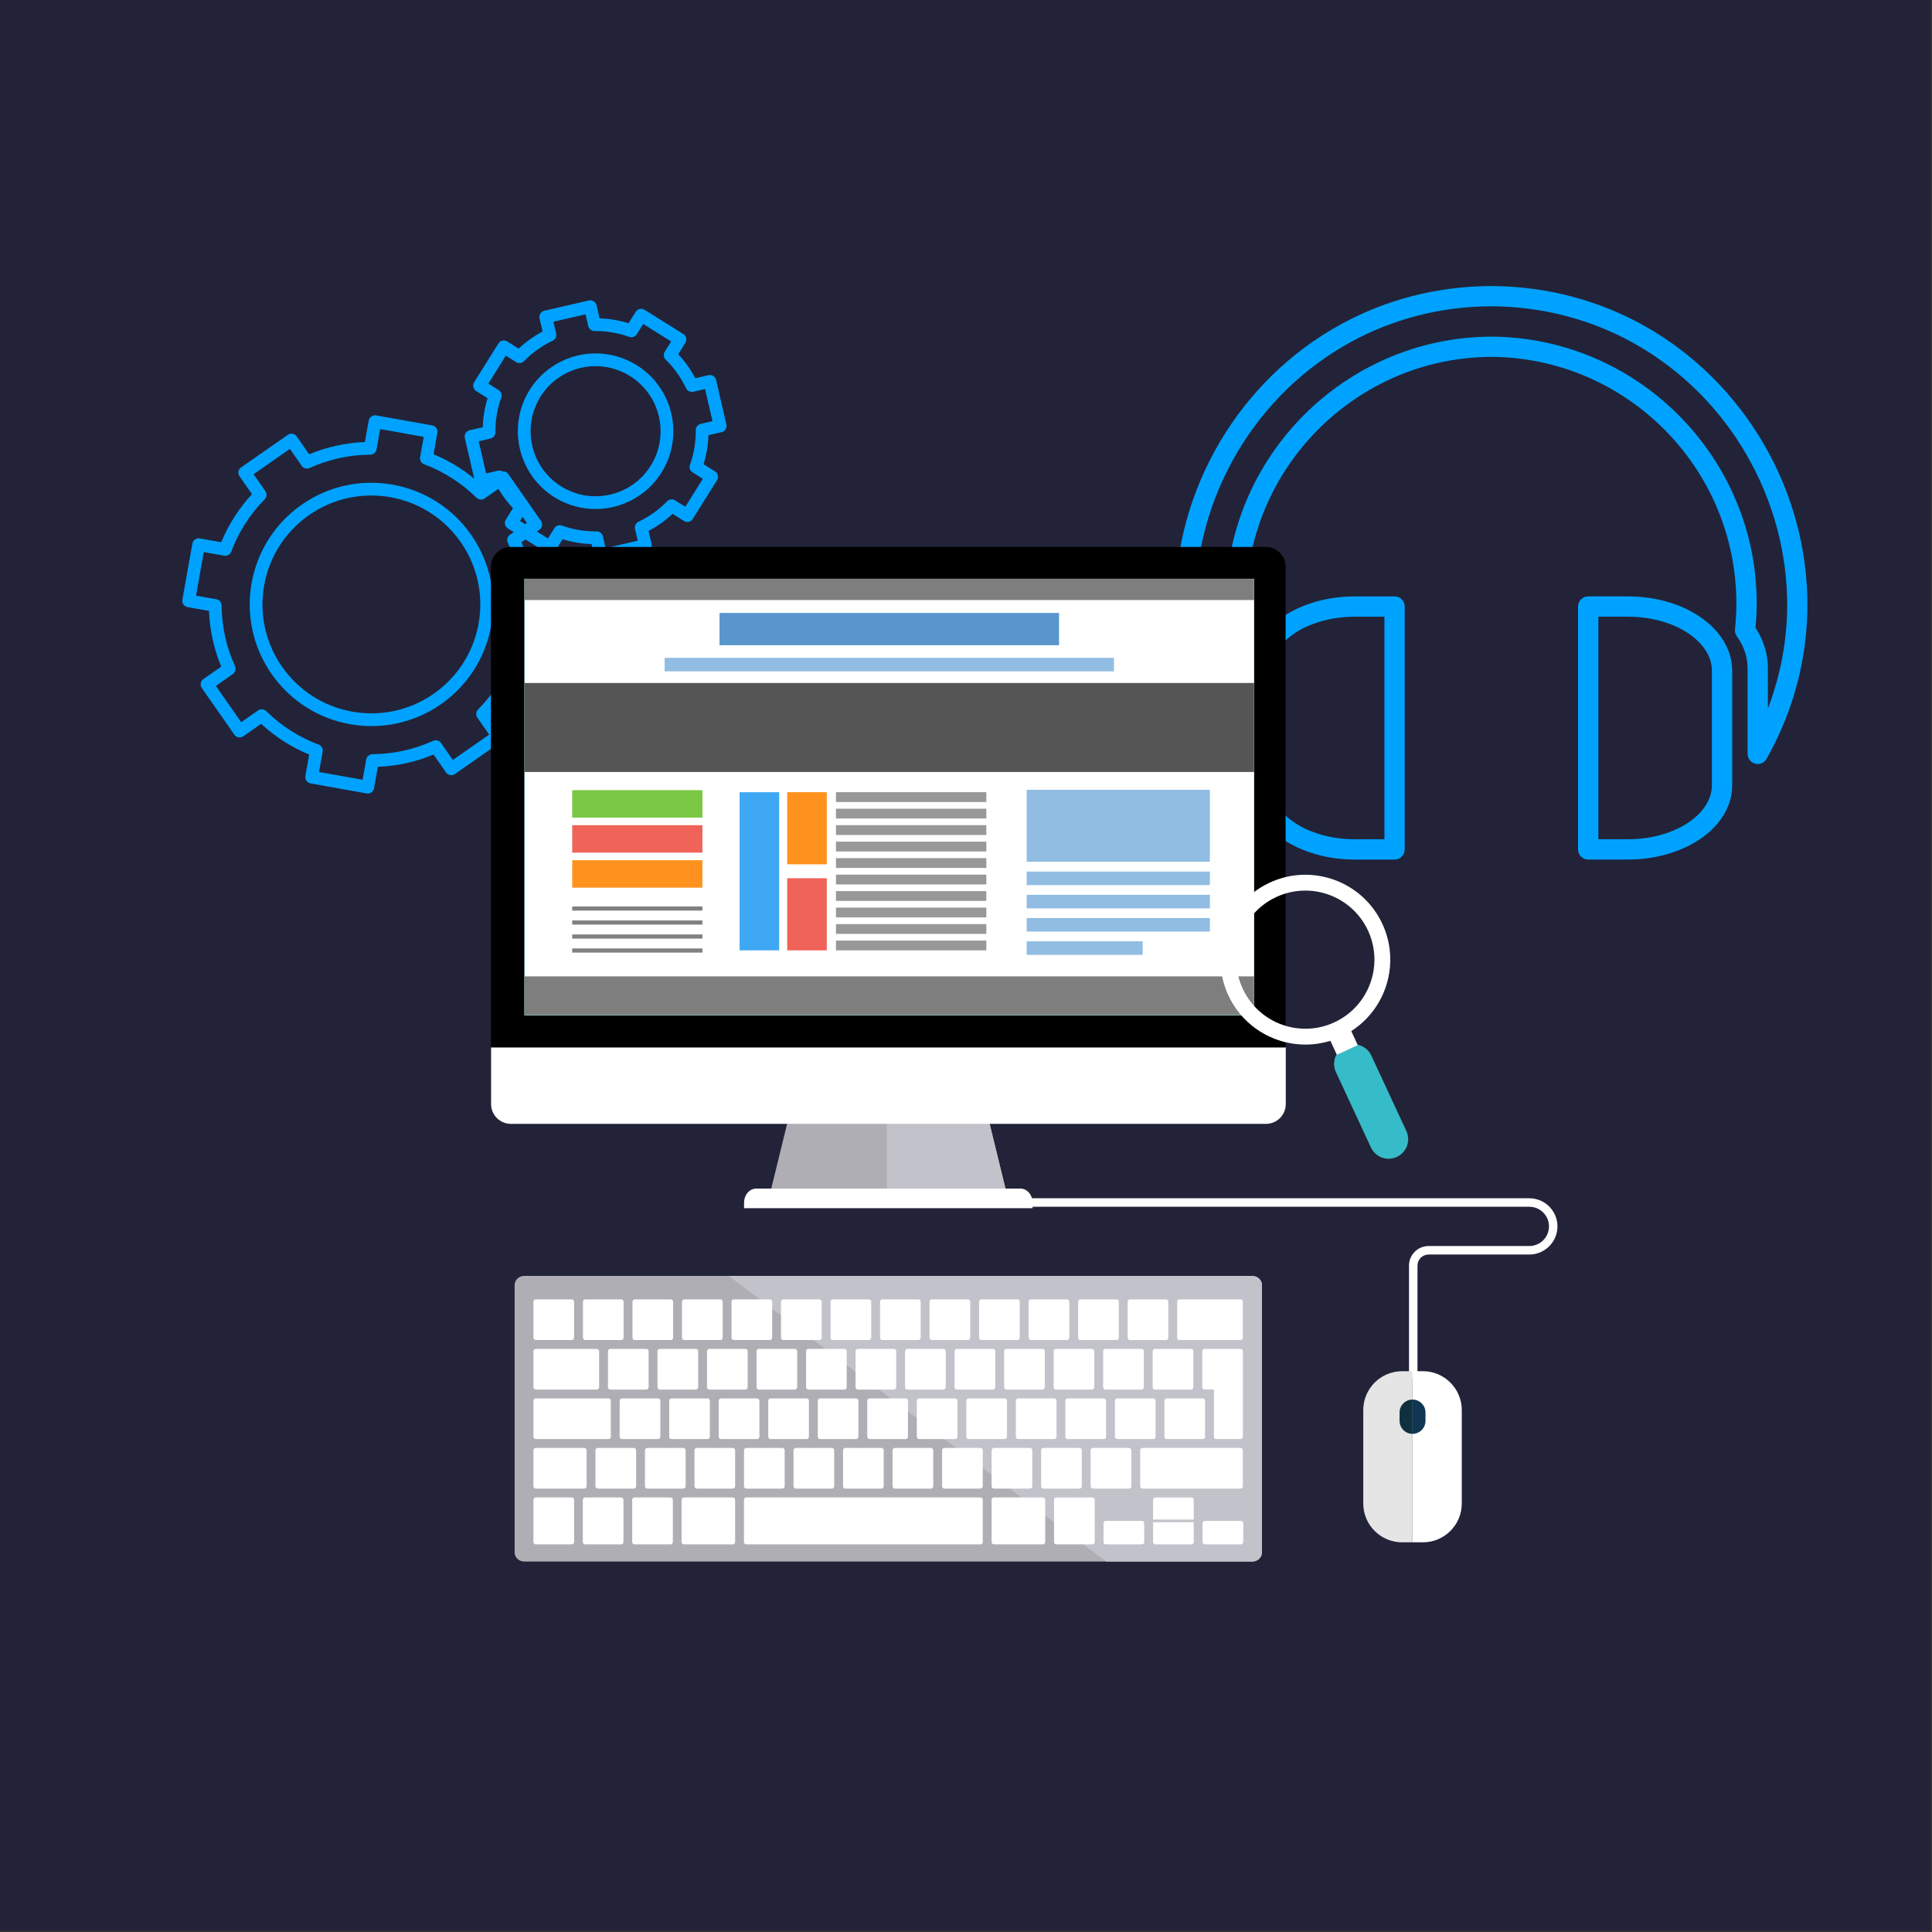 <?xml version="1.0" encoding="UTF-8" standalone="no"?>
<!DOCTYPE svg PUBLIC "-//W3C//DTD SVG 1.1//EN" "http://www.w3.org/Graphics/SVG/1.1/DTD/svg11.dtd">
<svg width="100%" height="100%" viewBox="0 0 834 834" version="1.1" xmlns="http://www.w3.org/2000/svg" xmlns:xlink="http://www.w3.org/1999/xlink" xml:space="preserve" xmlns:serif="http://www.serif.com/" style="fill-rule:evenodd;clip-rule:evenodd;stroke-linejoin:round;stroke-miterlimit:2;">
    <rect x="0" y="0" width="834" height="834" fill="#333333" stroke="none"/>
    <g transform="matrix(5.556,0,0,5.556,0,0)">
        <g transform="matrix(0.3,0,0,0.3,-3.55271e-15,-3.55271e-15)">
            <rect x="0" y="0" width="500" height="500" style="fill:rgb(34,35,56);"/>
        </g>
        <g transform="matrix(0.245,0,0,0.245,-104.414,-21.663)">
            <g transform="matrix(2.516,0,0,2.516,507.483,292.691)">
                <path d="M0,-10.011C-0.26,-9.256 -0.459,-8.483 -0.601,-7.698C-1.289,-3.836 -0.504,0.293 1.92,3.766C4.341,7.24 7.942,9.403 11.803,10.09C15.667,10.78 19.795,9.994 23.268,7.572C26.036,5.64 27.97,2.963 28.99,-0.001L27.474,-0.524C26.558,2.129 24.825,4.527 22.35,6.255C19.241,8.425 15.545,9.128 12.089,8.51C8.63,7.894 5.402,5.958 3.234,2.847C1.067,-0.261 0.362,-3.954 0.979,-7.413C1.104,-8.116 1.285,-8.81 1.518,-9.487L0,-10.011ZM8.349,13.577L7.896,16.116L13.389,17.095L13.847,14.531C13.919,14.145 14.253,13.872 14.632,13.87L14.633,13.87C15.942,13.862 17.257,13.717 18.55,13.432C19.819,13.154 21.07,12.739 22.284,12.188C22.658,12.018 23.098,12.159 23.305,12.504L24.766,14.597L29.342,11.405L27.853,9.269C27.627,8.946 27.673,8.516 27.939,8.246C28.873,7.298 29.697,6.265 30.398,5.169C31.112,4.053 31.704,2.871 32.162,1.647C32.231,1.459 32.365,1.312 32.531,1.222L37.029,2.775C36.905,3.151 36.522,3.386 36.124,3.315L33.421,2.832C32.961,3.942 32.404,5.016 31.752,6.035C31.108,7.039 30.372,7.995 29.544,8.89L31.118,11.145C31.371,11.509 31.282,12.01 30.919,12.261L25.024,16.374C24.662,16.627 24.161,16.537 23.908,16.174L22.334,13.919C21.212,14.386 20.059,14.747 18.894,15.002C17.709,15.264 16.509,15.416 15.312,15.463L14.827,18.17C14.749,18.605 14.332,18.896 13.896,18.817L6.822,17.555C6.387,17.477 6.096,17.059 6.176,16.622L6.657,13.919C5.548,13.461 4.476,12.903 3.454,12.249C2.451,11.608 1.496,10.871 0.602,10.044L-1.654,11.616C-2.017,11.87 -2.517,11.78 -2.771,11.418L-6.883,5.524C-7.136,5.161 -7.046,4.661 -6.684,4.406L-4.428,2.836C-4.896,1.71 -5.257,0.558 -5.513,-0.609C-5.773,-1.793 -5.926,-2.991 -5.974,-4.188L-8.682,-4.672C-9.116,-4.751 -9.406,-5.168 -9.326,-5.605L-8.066,-12.678C-8.06,-12.715 -8.05,-12.753 -8.038,-12.787L-3.539,-11.234C-3.703,-11.143 -3.896,-11.113 -4.086,-11.153L-6.628,-11.604L-7.607,-6.111L-5.041,-5.653C-4.656,-5.584 -4.384,-5.249 -4.382,-4.869L-4.381,-4.868C-4.373,-3.557 -4.226,-2.244 -3.942,-0.952C-3.664,0.316 -3.25,1.569 -2.699,2.781C-2.529,3.157 -2.668,3.597 -3.015,3.804L-5.108,5.265L-1.913,9.842L0.223,8.352C0.543,8.127 0.974,8.172 1.244,8.439C2.192,9.375 3.225,10.197 4.322,10.898C5.437,11.612 6.62,12.202 7.843,12.661C8.221,12.802 8.428,13.195 8.349,13.577M28.99,-0.001C29.251,-0.754 29.451,-1.529 29.592,-2.312C30.28,-6.177 29.494,-10.304 27.07,-13.778C24.65,-17.249 21.049,-19.412 17.188,-20.1C13.324,-20.789 9.195,-20.005 5.724,-17.582C2.956,-15.651 1.021,-12.972 0,-10.011L1.518,-9.487C2.434,-12.141 4.165,-14.538 6.642,-16.267C9.75,-18.434 13.444,-19.138 16.902,-18.521C20.361,-17.905 23.589,-15.969 25.756,-12.86C27.926,-9.751 28.628,-6.055 28.012,-2.597C27.886,-1.894 27.706,-1.202 27.474,-0.524L28.99,-0.001ZM32.531,1.222C32.694,1.134 32.887,1.102 33.077,1.142L35.617,1.594L36.596,-3.9L34.03,-4.357C33.647,-4.427 33.375,-4.763 33.373,-5.142L33.37,-5.142C33.363,-6.451 33.217,-7.765 32.934,-9.059C32.654,-10.327 32.24,-11.58 31.69,-12.794C31.518,-13.169 31.66,-13.607 32.006,-13.816L34.097,-15.275L30.903,-19.852L28.769,-18.362C28.447,-18.137 28.018,-18.183 27.746,-18.449C26.799,-19.385 25.765,-20.208 24.668,-20.909C23.552,-21.624 22.37,-22.214 21.147,-22.671C20.771,-22.812 20.563,-23.205 20.641,-23.588L21.094,-26.127L15.601,-27.108L15.143,-24.543C15.072,-24.156 14.738,-23.885 14.359,-23.883L14.359,-23.881C13.048,-23.872 11.733,-23.727 10.441,-23.443C9.173,-23.165 7.921,-22.749 6.706,-22.199C6.333,-22.028 5.893,-22.171 5.686,-22.515L4.226,-24.608L-0.353,-21.415L1.138,-19.279C1.364,-18.956 1.317,-18.526 1.051,-18.258L1.051,-18.257C0.115,-17.308 -0.706,-16.277 -1.407,-15.181C-2.122,-14.065 -2.711,-12.882 -3.171,-11.659C-3.241,-11.469 -3.375,-11.322 -3.539,-11.234L-8.038,-12.787C-7.916,-13.159 -7.531,-13.397 -7.134,-13.325L-4.428,-12.843C-3.971,-13.954 -3.412,-15.027 -2.76,-16.047C-2.117,-17.052 -1.381,-18.007 -0.553,-18.902L-2.125,-21.157C-2.381,-21.518 -2.291,-22.02 -1.928,-22.273L3.966,-26.383C4.328,-26.637 4.83,-26.546 5.082,-26.183L6.654,-23.928C7.779,-24.397 8.932,-24.758 10.097,-25.013C11.281,-25.273 12.482,-25.427 13.678,-25.474L14.162,-28.182C14.24,-28.616 14.658,-28.907 15.095,-28.829L22.168,-27.567C22.604,-27.488 22.894,-27.07 22.814,-26.634L22.333,-23.931C23.442,-23.471 24.514,-22.913 25.533,-22.261C26.539,-21.62 27.497,-20.882 28.391,-20.054L30.646,-21.626C31.007,-21.88 31.508,-21.79 31.762,-21.428L35.871,-15.533C36.125,-15.171 36.034,-14.671 35.673,-14.417L33.419,-12.845C33.886,-11.721 34.248,-10.568 34.503,-9.402C34.765,-8.218 34.917,-7.019 34.965,-5.822L37.67,-5.34C38.107,-5.26 38.396,-4.842 38.317,-4.407L37.057,2.669C37.051,2.705 37.041,2.741 37.029,2.775L32.531,1.222Z" style="fill:rgb(0,162,255);fill-rule:nonzero;"/>
            </g>
            <g transform="matrix(2.516,0,0,2.516,591.731,233.225)">
                <path d="M0,-6.402C-0.609,-4.635 -0.687,-2.761 -0.281,-1L-0.278,-1.001L-0.277,-1C0.287,1.448 1.782,3.681 4.073,5.115C5.74,6.156 7.636,6.651 9.519,6.602C11.401,6.555 13.271,5.964 14.883,4.838C15.431,4.457 15.932,4.027 16.379,3.556C16.828,3.082 17.231,2.56 17.586,1.995C17.985,1.354 18.304,0.686 18.541,0L17.02,-0.525C16.821,0.049 16.554,0.607 16.22,1.143C15.926,1.616 15.587,2.055 15.209,2.452C14.828,2.852 14.413,3.212 13.967,3.522C12.616,4.464 11.053,4.958 9.479,4.997C7.908,5.036 6.32,4.622 4.925,3.749C3.008,2.551 1.758,0.685 1.286,-1.357L1.288,-1.358C0.947,-2.832 1.013,-4.399 1.522,-5.877L0,-6.402ZM-2.666,-7.322C-2.895,-6.662 -3.067,-5.98 -3.186,-5.287C-3.308,-4.553 -3.365,-3.812 -3.355,-3.069C-3.352,-2.685 -3.619,-2.36 -3.979,-2.278L-3.979,-2.277L-5.464,-1.934L-4.527,2.117L-3.043,1.775C-2.671,1.687 -2.298,1.877 -2.142,2.209L-2.141,2.209C-1.819,2.886 -1.441,3.526 -1.015,4.127C-0.585,4.729 -0.1,5.294 0.436,5.818C0.712,6.086 0.753,6.505 0.556,6.818L0.555,6.823L0.55,6.829L-0.253,8.112L3.271,10.315L4.079,9.023C4.291,8.682 4.719,8.556 5.078,8.709C5.765,8.951 6.467,9.134 7.184,9.253C7.908,9.375 8.648,9.431 9.402,9.422C9.813,9.419 10.157,9.724 10.209,10.122L10.535,11.535L14.586,10.6L14.241,9.112C14.153,8.726 14.36,8.342 14.713,8.193C15.373,7.877 16.005,7.503 16.602,7.077C17.204,6.649 17.771,6.163 18.288,5.633C18.56,5.358 18.976,5.316 19.29,5.513L19.295,5.514L19.3,5.519L20.584,6.322L22.789,2.798L21.496,1.99C21.155,1.777 21.027,1.349 21.182,0.99L21.206,0.92L24.552,2.077C24.734,2.333 24.756,2.683 24.578,2.967L21.522,7.854C21.287,8.232 20.792,8.347 20.413,8.112L18.975,7.212C18.521,7.635 18.04,8.026 17.535,8.387C17.03,8.748 16.501,9.076 15.952,9.367L16.334,11.023L16.332,11.023C16.43,11.454 16.161,11.884 15.729,11.983L10.114,13.278C9.683,13.378 9.252,13.109 9.151,12.677L8.771,11.025C8.151,11.003 7.532,10.942 6.917,10.838C6.312,10.737 5.706,10.594 5.108,10.41L4.208,11.849C3.975,12.225 3.478,12.341 3.101,12.106L-1.784,9.051C-2.16,8.815 -2.276,8.319 -2.042,7.943L-1.144,6.502C-1.567,6.048 -1.961,5.566 -2.322,5.06C-2.681,4.557 -3.007,4.03 -3.301,3.479L-4.888,3.845L-4.954,3.863C-5.387,3.962 -5.817,3.691 -5.916,3.258L-7.213,-2.359C-7.31,-2.793 -7.04,-3.223 -6.606,-3.322L-4.954,-3.703C-4.935,-4.329 -4.872,-4.946 -4.771,-5.555C-4.667,-6.162 -4.524,-6.765 -4.341,-7.363L-5.78,-8.262C-5.871,-8.319 -5.949,-8.394 -6.008,-8.476L-2.666,-7.322ZM18.541,0C19.149,-1.767 19.228,-3.642 18.823,-5.401C18.257,-7.849 16.761,-10.083 14.467,-11.517C12.8,-12.559 10.905,-13.054 9.021,-13.006C7.14,-12.958 5.272,-12.368 3.657,-11.241C3.108,-10.86 2.611,-10.43 2.163,-9.959C1.713,-9.485 1.31,-8.965 0.955,-8.398C0.555,-7.758 0.237,-7.088 0,-6.402L1.522,-5.877C1.721,-6.451 1.985,-7.011 2.319,-7.547C2.615,-8.02 2.956,-8.459 3.331,-8.857C3.712,-9.257 4.129,-9.614 4.575,-9.925C5.923,-10.868 7.488,-11.36 9.061,-11.401C10.633,-11.44 12.22,-11.026 13.617,-10.151C15.53,-8.953 16.78,-7.089 17.254,-5.045C17.593,-3.569 17.528,-2.003 17.02,-0.525L18.541,0ZM17.985,-13.223L17.987,-13.225L17.991,-13.233L18.795,-14.515L15.27,-16.718L14.462,-15.426C14.249,-15.083 13.819,-14.958 13.46,-15.112C12.775,-15.354 12.071,-15.536 11.354,-15.657C10.621,-15.78 9.881,-15.839 9.14,-15.83C8.745,-15.825 8.414,-16.108 8.343,-16.483L8.007,-17.934L3.954,-17.001L4.298,-15.513C4.386,-15.128 4.182,-14.744 3.827,-14.594C3.168,-14.279 2.533,-13.907 1.937,-13.48C1.337,-13.051 0.771,-12.566 0.253,-12.037C-0.016,-11.761 -0.435,-11.72 -0.749,-11.916L-0.752,-11.917L-0.759,-11.923L-2.042,-12.725L-4.246,-9.2L-2.952,-8.393C-2.611,-8.179 -2.486,-7.752 -2.641,-7.392L-2.666,-7.322L-6.008,-8.476C-6.191,-8.734 -6.214,-9.085 -6.036,-9.371L-2.981,-14.257C-2.745,-14.634 -2.25,-14.75 -1.873,-14.515L-0.432,-13.615C0.02,-14.038 0.501,-14.428 1.005,-14.789C1.51,-15.149 2.04,-15.477 2.588,-15.768L2.204,-17.425C2.106,-17.858 2.379,-18.289 2.812,-18.389L8.428,-19.684L8.43,-19.682C8.86,-19.78 9.29,-19.51 9.389,-19.08L9.771,-17.427C10.397,-17.405 11.015,-17.345 11.622,-17.242C12.229,-17.14 12.835,-16.997 13.431,-16.814L14.33,-18.252C14.564,-18.628 15.062,-18.743 15.438,-18.508L20.328,-15.453C20.706,-15.219 20.819,-14.723 20.584,-14.346L19.687,-12.907C20.111,-12.45 20.504,-11.967 20.863,-11.464C21.223,-10.96 21.548,-10.431 21.84,-9.881L23.429,-10.249L23.495,-10.266C23.93,-10.365 24.36,-10.094 24.46,-9.66L25.754,-4.043C25.852,-3.611 25.58,-3.179 25.147,-3.08L23.495,-2.701C23.474,-2.075 23.413,-1.457 23.311,-0.851C23.211,-0.244 23.065,0.362 22.881,0.96L24.321,1.859C24.415,1.917 24.493,1.992 24.552,2.077L21.206,0.92C21.437,0.256 21.608,-0.424 21.726,-1.118C21.849,-1.854 21.906,-2.593 21.897,-3.332C21.893,-3.717 22.161,-4.043 22.521,-4.124L22.521,-4.126L24.005,-4.468L23.072,-8.52L21.583,-8.174C21.209,-8.089 20.833,-8.281 20.678,-8.615L20.677,-8.615C20.357,-9.289 19.983,-9.93 19.555,-10.529C19.127,-11.132 18.644,-11.698 18.107,-12.221C17.833,-12.49 17.79,-12.909 17.985,-13.223" style="fill:rgb(0,162,255);fill-rule:nonzero;"/>
            </g>
            <g transform="matrix(2.516,0,0,2.516,646.32,282.725)">
                <path d="M0,9.533C0.907,8.585 1.506,7.41 1.766,6.168L1.765,6.168L1.765,6.166C2.121,4.437 1.824,2.572 0.782,0.985C0.025,-0.17 -1.041,-1.044 -2.256,-1.566C-3.47,-2.09 -4.839,-2.261 -6.198,-2.016C-6.66,-1.934 -7.106,-1.807 -7.53,-1.637C-7.957,-1.467 -8.369,-1.254 -8.76,-0.996C-9.203,-0.704 -9.603,-0.371 -9.956,-0.003L-9.138,0.779C-8.844,0.471 -8.509,0.194 -8.14,-0.051C-7.812,-0.266 -7.466,-0.446 -7.108,-0.589C-6.746,-0.733 -6.377,-0.84 -6.001,-0.906C-4.861,-1.112 -3.72,-0.968 -2.703,-0.53C-1.687,-0.093 -0.795,0.637 -0.161,1.606C0.71,2.933 0.958,4.492 0.661,5.934L0.659,5.934C0.443,6.975 -0.06,7.958 -0.82,8.75L0,9.533ZM1.429,10.905C1.771,10.55 2.082,10.165 2.36,9.758C2.653,9.325 2.907,8.868 3.121,8.392C3.23,8.145 3.496,8.016 3.751,8.07L3.752,8.07L4.799,8.287L5.393,5.426L4.346,5.208C4.082,5.154 3.899,4.923 3.896,4.665L3.895,4.665C3.89,4.139 3.836,3.619 3.74,3.11C3.642,2.599 3.501,2.096 3.313,1.604C3.215,1.352 3.312,1.072 3.528,0.93L3.53,0.928L3.536,0.925L4.426,0.342L2.823,-2.1L1.927,-1.512C1.691,-1.358 1.382,-1.403 1.196,-1.607C0.831,-1.962 0.437,-2.285 0.013,-2.572C-0.413,-2.863 -0.871,-3.116 -1.352,-3.331C-1.616,-3.45 -1.747,-3.747 -1.662,-4.016L-1.455,-5.015L-4.316,-5.608L-4.535,-4.556C-4.592,-4.284 -4.837,-4.1 -5.104,-4.109C-5.617,-4.101 -6.131,-4.048 -6.638,-3.951C-7.149,-3.855 -7.651,-3.711 -8.141,-3.524C-8.393,-3.429 -8.672,-3.525 -8.816,-3.743L-8.817,-3.745L-8.818,-3.749L-9.403,-4.639L-11.846,-3.037L-11.258,-2.141C-11.103,-1.905 -11.146,-1.595 -11.352,-1.411L-11.387,-1.374L-13.185,-3.095C-13.225,-3.313 -13.136,-3.543 -12.938,-3.671L-9.551,-5.893C-9.288,-6.065 -8.938,-5.993 -8.769,-5.732L-8.114,-4.734C-7.699,-4.872 -7.277,-4.979 -6.85,-5.061C-6.421,-5.144 -5.985,-5.198 -5.551,-5.222L-5.308,-6.391L-5.307,-6.39C-5.242,-6.695 -4.944,-6.89 -4.64,-6.827L-0.674,-6.003C-0.368,-5.94 -0.174,-5.642 -0.237,-5.337L-0.479,-4.17C-0.09,-3.973 0.287,-3.753 0.649,-3.506C1.007,-3.263 1.35,-2.993 1.679,-2.701L2.676,-3.355C2.936,-3.528 3.288,-3.454 3.459,-3.193L5.679,0.194C5.851,0.453 5.778,0.804 5.52,0.976L4.521,1.632C4.657,2.046 4.768,2.469 4.849,2.899C4.932,3.325 4.984,3.758 5.01,4.196L6.13,4.428L6.178,4.436C6.483,4.5 6.679,4.8 6.615,5.105L5.79,9.072C5.725,9.377 5.428,9.573 5.122,9.509L3.955,9.267C3.757,9.66 3.536,10.036 3.293,10.395C3.049,10.752 2.78,11.095 2.487,11.422L3.141,12.419C3.183,12.483 3.211,12.554 3.225,12.624L1.429,10.905ZM-9.956,-0.003C-10.865,0.946 -11.466,2.12 -11.723,3.363C-12.082,5.091 -11.783,6.957 -10.74,8.546C-9.981,9.702 -8.918,10.575 -7.7,11.097C-6.486,11.621 -5.121,11.793 -3.759,11.547C-3.296,11.466 -2.852,11.337 -2.428,11.169C-2.001,10.997 -1.59,10.784 -1.197,10.527C-0.755,10.236 -0.355,9.901 0,9.533L-0.82,8.75C-1.114,9.058 -1.447,9.339 -1.819,9.582C-2.146,9.797 -2.492,9.978 -2.849,10.121C-3.209,10.264 -3.581,10.37 -3.957,10.438C-5.097,10.643 -6.239,10.497 -7.254,10.061C-8.271,9.625 -9.16,8.894 -9.795,7.925C-10.666,6.597 -10.916,5.04 -10.617,3.596C-10.401,2.554 -9.899,1.573 -9.138,0.779L-9.956,-0.003ZM-13.486,8.601L-13.488,8.602L-13.495,8.607L-14.385,9.189L-12.78,11.631L-11.887,11.044C-11.648,10.888 -11.338,10.934 -11.155,11.138C-10.789,11.494 -10.393,11.816 -9.97,12.104C-9.538,12.398 -9.082,12.653 -8.607,12.865C-8.354,12.978 -8.226,13.256 -8.29,13.517L-8.503,14.543L-5.641,15.137L-5.422,14.087C-5.365,13.815 -5.122,13.631 -4.853,13.639C-4.339,13.631 -3.825,13.579 -3.319,13.483C-2.81,13.386 -2.306,13.242 -1.819,13.055C-1.567,12.959 -1.286,13.056 -1.145,13.273L-1.142,13.276L-1.139,13.281L-0.556,14.17L1.887,12.567L1.298,11.673C1.144,11.435 1.189,11.124 1.394,10.941L1.429,10.905L3.225,12.624C3.266,12.841 3.177,13.073 2.979,13.203L-0.407,15.424C-0.669,15.595 -1.019,15.524 -1.19,15.263L-1.846,14.264C-2.259,14.402 -2.679,14.51 -3.107,14.592C-3.535,14.674 -3.97,14.727 -4.405,14.752L-4.65,15.922C-4.712,16.227 -5.014,16.423 -5.319,16.36L-9.285,15.535L-9.285,15.533C-9.589,15.47 -9.783,15.171 -9.721,14.867L-9.479,13.7C-9.873,13.502 -10.25,13.282 -10.606,13.037C-10.966,12.795 -11.308,12.525 -11.636,12.232L-12.631,12.887C-12.893,13.057 -13.245,12.985 -13.415,12.724L-15.638,9.337C-15.811,9.076 -15.737,8.726 -15.478,8.554L-14.481,7.9C-14.618,7.484 -14.726,7.06 -14.808,6.634C-14.889,6.205 -14.941,5.773 -14.967,5.336L-16.089,5.103L-16.135,5.096C-16.442,5.031 -16.639,4.73 -16.573,4.425L-15.749,0.459C-15.685,0.153 -15.386,-0.042 -15.08,0.022L-13.911,0.265C-13.716,-0.128 -13.495,-0.505 -13.251,-0.862C-13.009,-1.219 -12.738,-1.563 -12.443,-1.891L-13.101,-2.889C-13.145,-2.953 -13.169,-3.024 -13.185,-3.095L-11.387,-1.374C-11.729,-1.017 -12.039,-0.633 -12.317,-0.225C-12.612,0.208 -12.867,0.663 -13.078,1.138C-13.189,1.385 -13.454,1.513 -13.71,1.46L-13.71,1.461L-14.759,1.243L-15.353,4.105L-14.302,4.322C-14.037,4.377 -13.853,4.61 -13.851,4.868L-13.851,4.869C-13.845,5.394 -13.795,5.912 -13.698,6.421C-13.601,6.932 -13.459,7.435 -13.271,7.926C-13.174,8.179 -13.271,8.459 -13.486,8.601" style="fill:rgb(0,162,255);fill-rule:nonzero;"/>
            </g>
            <g transform="matrix(1,0,0,1,-15.544,36.013)">
                <g transform="matrix(4.281,0,0,4.281,914.592,288.281)">
                    <path d="M0,-32.41C-3.815,-32.393 -7.312,-31.434 -10.337,-29.792C-13.893,-27.862 -16.794,-24.988 -18.805,-21.587C-20.814,-18.182 -21.931,-14.252 -21.912,-10.217C-21.902,-7.849 -21.498,-5.442 -20.654,-3.077L-20.654,-5.576C-20.654,-6.203 -20.542,-6.815 -20.332,-7.398C-20.152,-7.897 -19.899,-8.372 -19.586,-8.814C-19.604,-9.034 -19.619,-9.252 -19.63,-9.469C-19.646,-9.812 -19.655,-10.126 -19.655,-10.405C-19.655,-15.824 -17.449,-20.75 -13.89,-24.327C-10.331,-27.906 -5.417,-30.134 -0.001,-30.161L0.01,-30.161L0.01,-28.662L0,-28.662C-4.999,-28.637 -9.538,-26.577 -12.826,-23.269C-16.113,-19.965 -18.15,-15.413 -18.15,-10.405C-18.15,-10.082 -18.143,-9.794 -18.131,-9.539C-18.117,-9.242 -18.095,-8.952 -18.069,-8.665C-18.051,-8.481 -18.102,-8.291 -18.224,-8.134C-18.526,-7.746 -18.765,-7.33 -18.921,-6.893C-19.069,-6.48 -19.148,-6.038 -19.148,-5.576L-19.148,0.441C-19.149,0.708 -19.292,0.965 -19.543,1.102C-19.908,1.299 -20.364,1.164 -20.562,0.799C-22.498,-2.767 -23.395,-6.53 -23.411,-10.212C-23.431,-14.526 -22.241,-18.722 -20.097,-22.351C-17.954,-25.984 -14.853,-29.054 -11.054,-31.115C-7.824,-32.867 -4.088,-33.89 -0.001,-33.909L0.01,-33.909L0.01,-32.41L0,-32.41ZM0.01,-30.161C5.431,-30.133 10.346,-27.906 13.904,-24.33C17.466,-20.752 19.674,-15.824 19.674,-10.405C19.674,-10.08 19.662,-9.731 19.644,-9.359L19.642,-9.342C19.627,-9.093 19.608,-8.844 19.586,-8.598C19.855,-8.181 20.072,-7.737 20.225,-7.274C20.409,-6.727 20.504,-6.157 20.504,-5.576L20.504,-2.613C21.462,-5.118 21.921,-7.683 21.932,-10.205C21.951,-14.18 20.866,-18.058 18.911,-21.431C16.958,-24.802 14.128,-27.67 10.652,-29.626C7.562,-31.368 3.96,-32.389 0.01,-32.41L0.01,-33.909C4.238,-33.889 8.088,-32.796 11.389,-30.938C15.102,-28.847 18.123,-25.784 20.211,-22.183C22.299,-18.587 23.449,-14.447 23.43,-10.2C23.412,-6.421 22.469,-2.561 20.43,1.074C20.308,1.325 20.051,1.499 19.753,1.499C19.338,1.499 19,1.161 19,0.746L19,-5.576C19,-6.007 18.933,-6.418 18.804,-6.804C18.671,-7.202 18.473,-7.584 18.22,-7.942C18.105,-8.089 18.045,-8.279 18.065,-8.478C18.1,-8.796 18.126,-9.114 18.142,-9.427L18.142,-9.441C18.159,-9.737 18.167,-10.058 18.167,-10.405C18.167,-15.414 16.131,-19.967 12.843,-23.272C9.554,-26.576 5.014,-28.636 0.01,-28.662L0.01,-30.161Z" style="fill:rgb(0,162,255);fill-rule:nonzero;"/>
                </g>
                <g transform="matrix(4.281,0,0,4.281,966.604,317.623)">
                    <path d="M0,-16.052C-0.634,-16.194 -1.312,-16.271 -2.019,-16.271L-4.204,-16.271L-4.204,0.219L-2.019,0.219C-1.312,0.219 -0.634,0.142 0,0.002L0,1.535C-0.645,1.658 -1.321,1.723 -2.019,1.723L-4.956,1.723C-5.372,1.723 -5.71,1.386 -5.71,0.971L-5.71,-17.022C-5.71,-17.439 -5.372,-17.775 -4.956,-17.775L-2.019,-17.775C-1.321,-17.775 -0.645,-17.709 0,-17.587L0,-16.052ZM4.205,-3.778L4.205,-12.275C4.205,-12.369 4.201,-12.445 4.196,-12.506C4.187,-12.581 4.176,-12.659 4.163,-12.74L4.157,-12.76C3.976,-13.708 3.257,-14.565 2.201,-15.197C1.57,-15.574 0.824,-15.868 0,-16.052L0,-17.587C1.11,-17.375 2.122,-16.993 2.97,-16.485C4.384,-15.638 5.359,-14.431 5.63,-13.049L5.637,-13.017C5.659,-12.9 5.676,-12.778 5.689,-12.653C5.702,-12.513 5.71,-12.385 5.71,-12.275L5.71,-3.778C5.71,-2.203 4.802,-0.797 3.337,0.201C2.42,0.825 1.274,1.292 0,1.535L0,0.002C0.955,-0.212 1.804,-0.573 2.49,-1.039C3.549,-1.76 4.205,-2.73 4.205,-3.778" style="fill:rgb(0,162,255);fill-rule:nonzero;"/>
                </g>
                <g transform="matrix(4.281,0,0,4.281,838.308,265.083)">
                    <path d="M0,8.496L0,-0.002C0,-0.111 0.009,-0.239 0.023,-0.379C0.033,-0.504 0.053,-0.626 0.075,-0.743L0.082,-0.775C0.351,-2.157 1.327,-3.365 2.738,-4.212C3.588,-4.719 4.602,-5.102 5.709,-5.314L5.709,-3.778C4.887,-3.595 4.141,-3.301 3.509,-2.923C2.455,-2.291 1.734,-1.434 1.552,-0.486L1.549,-0.467C1.533,-0.386 1.522,-0.308 1.515,-0.232C1.509,-0.171 1.507,-0.095 1.507,-0.002L1.507,8.496C1.507,9.544 2.163,10.514 3.22,11.234C3.907,11.701 4.757,12.062 5.709,12.275L5.709,13.809C4.436,13.565 3.293,13.099 2.374,12.475C0.908,11.476 0,10.07 0,8.496M5.709,-5.314C6.354,-5.435 7.03,-5.501 7.729,-5.501L10.667,-5.501C11.084,-5.501 11.419,-5.165 11.419,-4.749L11.419,13.245C11.419,13.66 11.084,13.997 10.667,13.997L7.729,13.997C7.03,13.997 6.354,13.932 5.709,13.809L5.709,12.275C6.345,12.416 7.022,12.493 7.729,12.493L9.915,12.493L9.915,-3.997L7.729,-3.997C7.022,-3.997 6.343,-3.92 5.709,-3.778L5.709,-5.314Z" style="fill:rgb(0,162,255);fill-rule:nonzero;"/>
                </g>
            </g>
            <g transform="matrix(1,0,0,1,-52.648,-26.692)">
                <g transform="matrix(2.516,0,0,2.516,804.74,549.669)">
                    <path d="M0,-20.613L63.227,-20.613C64.595,-20.613 65.703,-19.504 65.703,-18.139C65.703,-16.775 64.595,-15.664 63.227,-15.664L50.527,-15.664C49.164,-15.664 48.059,-14.558 48.059,-13.196L48.059,1.071L49.128,1.071L49.128,-13.196C49.128,-13.966 49.756,-14.593 50.527,-14.593L63.227,-14.593C65.18,-14.593 66.772,-16.186 66.772,-18.139C66.772,-20.094 65.18,-21.683 63.227,-21.683L0,-21.684" style="fill:white;fill-rule:nonzero;"/>
                </g>
                <g transform="matrix(2.516,0,0,2.516,930.058,604.223)">
                    <path d="M0,-21.57C2.707,-21.57 4.903,-19.373 4.903,-16.666L4.903,-4.899C4.903,-2.195 2.707,0 0,0L-1.304,0L-1.304,-21.57L0,-21.57Z" style="fill:white;fill-rule:nonzero;"/>
                </g>
                <g transform="matrix(2.516,0,0,2.516,923.487,604.223)">
                    <path d="M0,-21.57L1.309,-21.57L1.309,0L0,0C-2.707,0 -4.903,-2.195 -4.903,-4.899L-4.903,-16.666C-4.903,-19.373 -2.707,-21.57 0,-21.57" style="fill:rgb(229,229,230);fill-rule:nonzero;"/>
                </g>
                <g transform="matrix(0,2.516,2.516,0,930.164,566.438)">
                    <path d="M-1.346,0.287L-0.292,0.287C0.611,0.287 1.343,-0.449 1.345,-1.346L-2.978,-1.346C-2.978,-0.449 -2.246,0.287 -1.346,0.287" style="fill:rgb(15,55,84);fill-rule:nonzero;"/>
                </g>
                <g transform="matrix(0,2.516,2.516,0,930.16,566.441)">
                    <path d="M-2.979,-1.344L1.344,-1.344C1.344,-2.249 0.609,-2.979 -0.293,-2.979L-1.347,-2.979C-2.247,-2.979 -2.979,-2.249 -2.979,-1.344" style="fill:rgb(16,48,63);fill-rule:nonzero;"/>
                </g>
                <g transform="matrix(-1.108,2.258,2.258,1.108,788.116,457.186)">
                    <path d="M10.944,-19.808C15.299,-18.853 19.651,-17.895 24.003,-16.938L10.944,9.672C7.524,6.814 4.104,3.957 0.684,1.099L10.944,-19.808Z" style="fill:rgb(175,174,180);fill-rule:nonzero;"/>
                </g>
                <g transform="matrix(2.516,0,0,2.516,760.111,459.947)">
                    <path d="M0,12.988L14.994,12.988C13.936,8.659 12.877,4.33 11.818,0L0,0L0,12.988Z" style="fill:rgb(194,195,202);fill-rule:nonzero;"/>
                </g>
                <g transform="matrix(2.516,0,0,2.516,802.435,498.264)">
                    <path d="M0,-2.474L-33.306,-2.474C-34.15,-2.474 -34.837,-1.67 -34.837,-0.676L-34.837,0L1.532,0L1.532,-0.676C1.532,-1.67 0.845,-2.474 0,-2.474" style="fill:white;fill-rule:nonzero;"/>
                </g>
                <g transform="matrix(2.516,0,0,2.516,634.564,471.515)">
                    <path d="M0,-9.649L0,-2.492C0,-1.115 1.114,0 2.494,0L97.669,0C99.046,0 100.164,-1.115 100.164,-2.492L100.164,-9.649L0,-9.649Z" style="fill:white;fill-rule:nonzero;"/>
                </g>
                <g transform="matrix(2.516,0,0,2.516,886.528,288.554)">
                    <path d="M0,63.084L0,2.493C0,1.114 -1.118,0 -2.495,0L-97.67,0C-99.05,0 -100.164,1.114 -100.164,2.493L-100.164,63.084L0,63.084Z" style="fill-rule:nonzero;"/>
                </g>
                <g transform="matrix(2.516,0,0,2.516,-744.75,-1296.34)">
                    <rect x="552.426" y="633.944" width="91.959" height="55.052" style="fill:rgb(0,202,206);"/>
                </g>
                <g transform="matrix(2.516,0,0,2.516,-744.75,-1296.44)">
                    <rect x="552.426" y="633.981" width="91.959" height="55.015" style="fill:white;"/>
                </g>
                <g transform="matrix(2.516,0,0,2.516,-744.75,-1428.11)">
                    <rect x="552.426" y="686.324" width="91.959" height="2.672" style="fill:rgb(126,126,126);"/>
                </g>
                <g transform="matrix(2.516,0,0,2.516,-744.75,-1402.97)">
                    <rect x="577.007" y="680.63" width="42.796" height="4.069" style="fill:rgb(88,150,204);"/>
                </g>
                <g transform="matrix(2.516,0,0,2.516,-744.75,-1340.55)">
                    <rect x="552.426" y="664.649" width="91.959" height="11.217" style="fill:rgb(85,85,85);"/>
                </g>
                <g transform="matrix(2.516,0,0,2.516,-744.75,-1380.45)">
                    <rect x="570.089" y="677.334" width="56.632" height="1.706" style="fill:rgb(145,189,227);"/>
                </g>
                <g transform="matrix(2.516,0,0,2.516,-744.75,-1278.21)">
                    <rect x="615.724" y="653.333" width="23.091" height="9.065" style="fill:rgb(145,189,227);"/>
                </g>
                <g transform="matrix(2.516,0,0,2.516,-744.75,-1170.35)">
                    <rect x="552.426" y="633.981" width="91.959" height="4.891" style="fill:rgb(126,126,126);"/>
                </g>
                <g transform="matrix(2.516,0,0,2.516,-744.75,-1244.85)">
                    <rect x="615.724" y="650.382" width="23.091" height="1.706" style="fill:rgb(145,189,227);"/>
                </g>
                <g transform="matrix(2.516,0,0,2.516,-744.75,-1230.11)">
                    <rect x="615.724" y="647.452" width="23.091" height="1.707" style="fill:rgb(145,189,227);"/>
                </g>
                <g transform="matrix(2.516,0,0,2.516,-744.75,-1215.37)">
                    <rect x="615.724" y="644.522" width="23.091" height="1.705" style="fill:rgb(145,189,227);"/>
                </g>
                <g transform="matrix(2.516,0,0,2.516,-744.75,-1200.62)">
                    <rect x="615.724" y="641.591" width="14.622" height="1.706" style="fill:rgb(145,189,227);"/>
                </g>
                <g transform="matrix(2.516,0,0,2.516,879.021,607.441)">
                    <path d="M0,-33.719C0,-34.345 -0.55,-34.86 -1.217,-34.86L-92.979,-34.86C-93.649,-34.86 -94.194,-34.345 -94.194,-33.719L-94.194,0C-94.194,0.626 -93.649,1.141 -92.979,1.141L-1.217,1.141C-0.55,1.141 0,0.626 0,0L0,-33.719Z" style="fill:rgb(175,174,180);fill-rule:nonzero;"/>
                </g>
                <g transform="matrix(2.516,0,0,2.516,879.021,522.623)">
                    <path d="M0,33.718L0,-0.001C0,-0.627 -0.55,-1.141 -1.217,-1.141L-67.192,-1.141L-19.621,34.859L-1.217,34.859C-0.55,34.859 0,34.344 0,33.718" style="fill:rgb(194,195,202);fill-rule:nonzero;"/>
                </g>
                <g transform="matrix(2.516,0,0,2.516,660.891,527.923)">
                    <path d="M0,4.532C0,4.696 -0.135,4.829 -0.298,4.829L-4.834,4.829C-4.997,4.829 -5.129,4.696 -5.129,4.532L-5.129,-0C-5.129,-0.164 -4.997,-0.297 -4.834,-0.297L-0.298,-0.297C-0.135,-0.297 0,-0.164 0,-0L0,4.532Z" style="fill:white;fill-rule:nonzero;"/>
                </g>
                <g transform="matrix(2.516,0,0,2.516,684.523,543.634)">
                    <path d="M0,4.529C0,4.694 -0.131,4.828 -0.295,4.828L-4.829,4.828C-4.993,4.828 -5.125,4.694 -5.125,4.529L-5.125,-0.006C-5.125,-0.166 -4.993,-0.299 -4.829,-0.299L-0.295,-0.299C-0.131,-0.299 0,-0.166 0,-0.006L0,4.529Z" style="fill:white;fill-rule:nonzero;"/>
                </g>
                <g transform="matrix(2.516,0,0,2.516,688.244,559.332)">
                    <path d="M0,4.532C0,4.697 -0.134,4.828 -0.296,4.828L-4.833,4.828C-4.992,4.828 -5.128,4.697 -5.128,4.532L-5.128,-0.002C-5.128,-0.163 -4.992,-0.296 -4.833,-0.296L-0.296,-0.296C-0.134,-0.296 0,-0.163 0,-0.002L0,4.532Z" style="fill:white;fill-rule:nonzero;"/>
                </g>
                <g transform="matrix(2.516,0,0,2.516,680.556,575.027)">
                    <path d="M0,4.537C0,4.698 -0.135,4.832 -0.296,4.832L-4.83,4.832C-4.992,4.832 -5.127,4.698 -5.127,4.537L-5.127,0.002C-5.127,-0.159 -4.992,-0.295 -4.83,-0.295L-0.296,-0.295C-0.135,-0.295 0,-0.159 0,0.002L0,4.537Z" style="fill:white;fill-rule:nonzero;"/>
                </g>
                <g transform="matrix(2.516,0,0,2.516,660.891,590.732)">
                    <path d="M0,5.325C0,5.488 -0.135,5.62 -0.298,5.62L-4.834,5.62C-4.997,5.62 -5.129,5.488 -5.129,5.325L-5.129,0.002C-5.129,-0.159 -4.997,-0.295 -4.834,-0.295L-0.298,-0.295C-0.135,-0.295 0,-0.159 0,0.002L0,5.325Z" style="fill:white;fill-rule:nonzero;"/>
                </g>
                <g transform="matrix(2.516,0,0,2.516,676.542,590.732)">
                    <path d="M0,5.325C0,5.488 -0.131,5.62 -0.296,5.62L-4.827,5.62C-4.991,5.62 -5.124,5.488 -5.124,5.325L-5.124,0.002C-5.124,-0.159 -4.991,-0.295 -4.827,-0.295L-0.296,-0.295C-0.131,-0.295 0,-0.159 0,0.002L0,5.325Z" style="fill:white;fill-rule:nonzero;"/>
                </g>
                <g transform="matrix(2.516,0,0,2.516,692.209,590.732)">
                    <path d="M0,5.325C0,5.488 -0.133,5.62 -0.297,5.62L-4.83,5.62C-4.993,5.62 -5.125,5.488 -5.125,5.325L-5.125,0.002C-5.125,-0.159 -4.993,-0.295 -4.83,-0.295L-0.297,-0.295C-0.133,-0.295 0,-0.159 0,0.002L0,5.325Z" style="fill:white;fill-rule:nonzero;"/>
                </g>
                <g transform="matrix(2.516,0,0,2.516,825.991,590.732)">
                    <path d="M0,5.325C0,5.488 -0.137,5.62 -0.3,5.62L-4.834,5.62C-4.996,5.62 -5.129,5.488 -5.129,5.325L-5.129,0.002C-5.129,-0.159 -4.996,-0.295 -4.834,-0.295L-0.3,-0.295C-0.137,-0.295 0,-0.159 0,0.002L0,5.325Z" style="fill:white;fill-rule:nonzero;"/>
                </g>
                <g transform="matrix(2.516,0,0,2.516,841.686,598.173)">
                    <path d="M0,2.367C0,2.53 -0.132,2.662 -0.295,2.662L-4.826,2.662C-4.992,2.662 -5.127,2.53 -5.127,2.367L-5.127,0.001C-5.127,-0.161 -4.992,-0.295 -4.826,-0.295L-0.295,-0.295C-0.132,-0.295 0,-0.161 0,0.001L0,2.367Z" style="fill:white;fill-rule:nonzero;"/>
                </g>
                <g transform="matrix(2.516,0,0,2.516,873.098,598.173)">
                    <path d="M0,2.367C0,2.53 -0.134,2.662 -0.298,2.662L-4.83,2.662C-4.992,2.662 -5.128,2.53 -5.128,2.367L-5.128,0.001C-5.128,-0.161 -4.992,-0.295 -4.83,-0.295L-0.298,-0.295C-0.134,-0.295 0,-0.161 0,0.001L0,2.367Z" style="fill:white;fill-rule:nonzero;"/>
                </g>
                <g transform="matrix(2.516,0,0,2.516,711.96,590.732)">
                    <path d="M0,5.325C0,5.488 -0.133,5.62 -0.292,5.62L-6.456,5.62C-6.62,5.62 -6.753,5.488 -6.753,5.325L-6.753,0.002C-6.753,-0.159 -6.62,-0.295 -6.456,-0.295L-0.292,-0.295C-0.133,-0.295 0,-0.159 0,0.002L0,5.325Z" style="fill:white;fill-rule:nonzero;"/>
                </g>
                <g transform="matrix(2.516,0,0,2.516,810.281,590.732)">
                    <path d="M0,5.325C0,5.488 -0.133,5.62 -0.297,5.62L-6.456,5.62C-6.618,5.62 -6.755,5.488 -6.755,5.325L-6.755,0.002C-6.755,-0.159 -6.618,-0.295 -6.456,-0.295L-0.297,-0.295C-0.133,-0.295 0,-0.159 0,0.002L0,5.325Z" style="fill:white;fill-rule:nonzero;"/>
                </g>
                <g transform="matrix(2.516,0,0,2.516,790.486,590.732)">
                    <path d="M0,5.325C0,5.488 -0.135,5.62 -0.298,5.62L-29.803,5.62C-29.964,5.62 -30.1,5.488 -30.1,5.325L-30.1,0.002C-30.1,-0.159 -29.964,-0.295 -29.803,-0.295L-0.298,-0.295C-0.135,-0.295 0,-0.159 0,0.002L0,5.325Z" style="fill:white;fill-rule:nonzero;"/>
                </g>
                <g transform="matrix(2.516,0,0,2.516,696.258,575.027)">
                    <path d="M0,4.537C0,4.698 -0.132,4.832 -0.296,4.832L-4.831,4.832C-4.99,4.832 -5.126,4.698 -5.126,4.537L-5.126,0.002C-5.126,-0.159 -4.99,-0.295 -4.831,-0.295L-0.296,-0.295C-0.132,-0.295 0,-0.159 0,0.002L0,4.537Z" style="fill:white;fill-rule:nonzero;"/>
                </g>
                <g transform="matrix(2.516,0,0,2.516,711.96,575.027)">
                    <path d="M0,4.537C0,4.698 -0.133,4.832 -0.292,4.832L-4.828,4.832C-4.991,4.832 -5.124,4.698 -5.124,4.537L-5.124,0.002C-5.124,-0.159 -4.991,-0.295 -4.828,-0.295L-0.292,-0.295C-0.133,-0.295 0,-0.159 0,0.002L0,4.537Z" style="fill:white;fill-rule:nonzero;"/>
                </g>
                <g transform="matrix(2.516,0,0,2.516,727.667,575.027)">
                    <path d="M0,4.537C0,4.698 -0.132,4.832 -0.297,4.832L-4.83,4.832C-4.991,4.832 -5.127,4.698 -5.127,4.537L-5.127,0.002C-5.127,-0.159 -4.991,-0.295 -4.83,-0.295L-0.297,-0.295C-0.132,-0.295 0,-0.159 0,0.002L0,4.537Z" style="fill:white;fill-rule:nonzero;"/>
                </g>
                <g transform="matrix(2.516,0,0,2.516,743.375,575.027)">
                    <path d="M0,4.537C0,4.698 -0.136,4.832 -0.297,4.832L-4.83,4.832C-4.992,4.832 -5.128,4.698 -5.128,4.537L-5.128,0.002C-5.128,-0.159 -4.992,-0.295 -4.83,-0.295L-0.297,-0.295C-0.136,-0.295 0,-0.159 0,0.002L0,4.537Z" style="fill:white;fill-rule:nonzero;"/>
                </g>
                <g transform="matrix(2.516,0,0,2.516,759.072,575.027)">
                    <path d="M0,4.537C0,4.698 -0.13,4.832 -0.293,4.832L-4.829,4.832C-4.99,4.832 -5.123,4.698 -5.123,4.537L-5.123,0.002C-5.123,-0.159 -4.99,-0.295 -4.829,-0.295L-0.293,-0.295C-0.13,-0.295 0,-0.159 0,0.002L0,4.537Z" style="fill:white;fill-rule:nonzero;"/>
                </g>
                <g transform="matrix(2.516,0,0,2.516,774.782,575.027)">
                    <path d="M0,4.537C0,4.698 -0.133,4.832 -0.296,4.832L-4.829,4.832C-4.994,4.832 -5.127,4.698 -5.127,4.537L-5.127,0.002C-5.127,-0.159 -4.994,-0.295 -4.829,-0.295L-0.296,-0.295C-0.133,-0.295 0,-0.159 0,0.002L0,4.537Z" style="fill:white;fill-rule:nonzero;"/>
                </g>
                <g transform="matrix(2.516,0,0,2.516,790.486,575.027)">
                    <path d="M0,4.537C0,4.698 -0.135,4.832 -0.298,4.832L-4.831,4.832C-4.993,4.832 -5.127,4.698 -5.127,4.537L-5.127,0.002C-5.127,-0.159 -4.993,-0.295 -4.831,-0.295L-0.298,-0.295C-0.135,-0.295 0,-0.159 0,0.002L0,4.537Z" style="fill:white;fill-rule:nonzero;"/>
                </g>
                <g transform="matrix(2.516,0,0,2.516,806.191,575.027)">
                    <path d="M0,4.537C0,4.698 -0.134,4.832 -0.298,4.832L-4.83,4.832C-4.992,4.832 -5.129,4.698 -5.129,4.537L-5.129,0.002C-5.129,-0.159 -4.992,-0.295 -4.83,-0.295L-0.298,-0.295C-0.134,-0.295 0,-0.159 0,0.002L0,4.537Z" style="fill:white;fill-rule:nonzero;"/>
                </g>
                <g transform="matrix(2.516,0,0,2.516,821.891,575.027)">
                    <path d="M0,4.537C0,4.698 -0.131,4.832 -0.295,4.832L-4.829,4.832C-4.992,4.832 -5.125,4.698 -5.125,4.537L-5.125,0.002C-5.125,-0.159 -4.992,-0.295 -4.829,-0.295L-0.295,-0.295C-0.131,-0.295 0,-0.159 0,0.002L0,4.537Z" style="fill:white;fill-rule:nonzero;"/>
                </g>
                <g transform="matrix(2.516,0,0,2.516,837.596,575.027)">
                    <path d="M0,4.537C0,4.698 -0.134,4.832 -0.296,4.832L-4.829,4.832C-4.991,4.832 -5.125,4.698 -5.125,4.537L-5.125,0.002C-5.125,-0.159 -4.991,-0.295 -4.829,-0.295L-0.296,-0.295C-0.134,-0.295 0,-0.159 0,0.002L0,4.537Z" style="fill:white;fill-rule:nonzero;"/>
                </g>
                <g transform="matrix(2.516,0,0,2.516,872.968,575.027)">
                    <path d="M0,4.537C0,4.698 -0.132,4.832 -0.295,4.832L-12.647,4.832C-12.813,4.832 -12.942,4.698 -12.942,4.537L-12.942,0.002C-12.942,-0.159 -12.813,-0.295 -12.647,-0.295L-0.295,-0.295C-0.132,-0.295 0,-0.159 0,0.002L0,4.537Z" style="fill:white;fill-rule:nonzero;"/>
                </g>
                <g transform="matrix(2.516,0,0,2.516,703.944,559.332)">
                    <path d="M0,4.532C0,4.697 -0.132,4.828 -0.295,4.828L-4.829,4.828C-4.992,4.828 -5.124,4.697 -5.124,4.532L-5.124,-0.002C-5.124,-0.163 -4.992,-0.296 -4.829,-0.296L-0.295,-0.296C-0.132,-0.296 0,-0.163 0,-0.002L0,4.532Z" style="fill:white;fill-rule:nonzero;"/>
                </g>
                <g transform="matrix(2.516,0,0,2.516,719.652,559.332)">
                    <path d="M0,4.532C0,4.697 -0.133,4.828 -0.297,4.828L-4.831,4.828C-4.993,4.828 -5.123,4.697 -5.123,4.532L-5.123,-0.002C-5.123,-0.163 -4.993,-0.296 -4.831,-0.296L-0.297,-0.296C-0.133,-0.296 0,-0.163 0,-0.002L0,4.532Z" style="fill:white;fill-rule:nonzero;"/>
                </g>
                <g transform="matrix(2.516,0,0,2.516,735.352,559.332)">
                    <path d="M0,4.532C0,4.697 -0.13,4.828 -0.295,4.828L-4.83,4.828C-4.99,4.828 -5.124,4.697 -5.124,4.532L-5.124,-0.002C-5.124,-0.163 -4.99,-0.296 -4.83,-0.296L-0.295,-0.296C-0.13,-0.296 0,-0.163 0,-0.002L0,4.532Z" style="fill:white;fill-rule:nonzero;"/>
                </g>
                <g transform="matrix(2.516,0,0,2.516,751.056,559.332)">
                    <path d="M0,4.532C0,4.697 -0.134,4.828 -0.295,4.828L-4.83,4.828C-4.992,4.828 -5.125,4.697 -5.125,4.532L-5.125,-0.002C-5.125,-0.163 -4.992,-0.296 -4.83,-0.296L-0.295,-0.296C-0.134,-0.296 0,-0.163 0,-0.002L0,4.532Z" style="fill:white;fill-rule:nonzero;"/>
                </g>
                <g transform="matrix(2.516,0,0,2.516,766.766,559.332)">
                    <path d="M0,4.532C0,4.697 -0.135,4.828 -0.297,4.828L-4.83,4.828C-4.99,4.828 -5.129,4.697 -5.129,4.532L-5.129,-0.002C-5.129,-0.163 -4.99,-0.296 -4.83,-0.296L-0.297,-0.296C-0.135,-0.296 0,-0.163 0,-0.002L0,4.532Z" style="fill:white;fill-rule:nonzero;"/>
                </g>
                <g transform="matrix(2.516,0,0,2.516,782.466,559.332)">
                    <path d="M0,4.532C0,4.697 -0.133,4.828 -0.296,4.828L-4.828,4.828C-4.992,4.828 -5.125,4.697 -5.125,4.532L-5.125,-0.002C-5.125,-0.163 -4.992,-0.296 -4.828,-0.296L-0.296,-0.296C-0.133,-0.296 0,-0.163 0,-0.002L0,4.532Z" style="fill:white;fill-rule:nonzero;"/>
                </g>
                <g transform="matrix(2.516,0,0,2.516,798.166,559.332)">
                    <path d="M0,4.532C0,4.697 -0.129,4.828 -0.293,4.828L-4.829,4.828C-4.992,4.828 -5.124,4.697 -5.124,4.532L-5.124,-0.002C-5.124,-0.163 -4.992,-0.296 -4.829,-0.296L-0.293,-0.296C-0.129,-0.296 0,-0.163 0,-0.002L0,4.532Z" style="fill:white;fill-rule:nonzero;"/>
                </g>
                <g transform="matrix(2.516,0,0,2.516,813.873,559.332)">
                    <path d="M0,4.532C0,4.697 -0.134,4.828 -0.295,4.828L-4.828,4.828C-4.992,4.828 -5.124,4.697 -5.124,4.532L-5.124,-0.002C-5.124,-0.163 -4.992,-0.296 -4.828,-0.296L-0.295,-0.296C-0.134,-0.296 0,-0.163 0,-0.002L0,4.532Z" style="fill:white;fill-rule:nonzero;"/>
                </g>
                <g transform="matrix(2.516,0,0,2.516,829.58,559.332)">
                    <path d="M0,4.532C0,4.697 -0.134,4.828 -0.297,4.828L-4.831,4.828C-4.995,4.828 -5.126,4.697 -5.126,4.532L-5.126,-0.002C-5.126,-0.163 -4.995,-0.296 -4.831,-0.296L-0.297,-0.296C-0.134,-0.296 0,-0.163 0,-0.002L0,4.532Z" style="fill:white;fill-rule:nonzero;"/>
                </g>
                <g transform="matrix(2.516,0,0,2.516,845.285,559.332)">
                    <path d="M0,4.532C0,4.697 -0.133,4.828 -0.296,4.828L-4.828,4.828C-4.993,4.828 -5.127,4.697 -5.127,4.532L-5.127,-0.002C-5.127,-0.163 -4.993,-0.296 -4.828,-0.296L-0.296,-0.296C-0.133,-0.296 0,-0.163 0,-0.002L0,4.532Z" style="fill:white;fill-rule:nonzero;"/>
                </g>
                <g transform="matrix(2.516,0,0,2.516,860.982,559.332)">
                    <path d="M0,4.532C0,4.697 -0.131,4.828 -0.293,4.828L-4.829,4.828C-4.991,4.828 -5.123,4.697 -5.123,4.532L-5.123,-0.002C-5.123,-0.163 -4.991,-0.296 -4.829,-0.296L-0.293,-0.296C-0.131,-0.296 0,-0.163 0,-0.002L0,4.532Z" style="fill:white;fill-rule:nonzero;"/>
                </g>
                <g transform="matrix(2.516,0,0,2.516,700.228,543.634)">
                    <path d="M0,4.529C0,4.694 -0.133,4.828 -0.296,4.828L-4.831,4.828C-4.993,4.828 -5.125,4.694 -5.125,4.529L-5.125,-0.006C-5.125,-0.166 -4.993,-0.299 -4.831,-0.299L-0.296,-0.299C-0.133,-0.299 0,-0.166 0,-0.006L0,4.529Z" style="fill:white;fill-rule:nonzero;"/>
                </g>
                <g transform="matrix(2.516,0,0,2.516,715.935,543.634)">
                    <path d="M0,4.529C0,4.694 -0.135,4.828 -0.297,4.828L-4.832,4.828C-4.995,4.828 -5.128,4.694 -5.128,4.529L-5.128,-0.006C-5.128,-0.166 -4.995,-0.299 -4.832,-0.299L-0.297,-0.299C-0.135,-0.299 0,-0.166 0,-0.006L0,4.529Z" style="fill:white;fill-rule:nonzero;"/>
                </g>
                <g transform="matrix(2.516,0,0,2.516,731.632,543.634)">
                    <path d="M0,4.529C0,4.694 -0.131,4.828 -0.296,4.828L-4.829,4.828C-4.991,4.828 -5.123,4.694 -5.123,4.529L-5.123,-0.006C-5.123,-0.166 -4.991,-0.299 -4.829,-0.299L-0.296,-0.299C-0.131,-0.299 0,-0.166 0,-0.006L0,4.529Z" style="fill:white;fill-rule:nonzero;"/>
                </g>
                <g transform="matrix(2.516,0,0,2.516,747.337,543.634)">
                    <path d="M0,4.529C0,4.694 -0.134,4.828 -0.296,4.828L-4.829,4.828C-4.992,4.828 -5.125,4.694 -5.125,4.529L-5.125,-0.006C-5.125,-0.166 -4.992,-0.299 -4.829,-0.299L-0.296,-0.299C-0.134,-0.299 0,-0.166 0,-0.006L0,4.529Z" style="fill:white;fill-rule:nonzero;"/>
                </g>
                <g transform="matrix(2.516,0,0,2.516,763.044,543.634)">
                    <path d="M0,4.529C0,4.694 -0.132,4.828 -0.298,4.828L-4.83,4.828C-4.992,4.828 -5.128,4.694 -5.128,4.529L-5.128,-0.006C-5.128,-0.166 -4.992,-0.299 -4.83,-0.299L-0.298,-0.299C-0.132,-0.299 0,-0.166 0,-0.006L0,4.529Z" style="fill:white;fill-rule:nonzero;"/>
                </g>
                <g transform="matrix(2.516,0,0,2.516,778.744,543.634)">
                    <path d="M0,4.529C0,4.694 -0.132,4.828 -0.296,4.828L-4.83,4.828C-4.992,4.828 -5.127,4.694 -5.127,4.529L-5.127,-0.006C-5.127,-0.166 -4.992,-0.299 -4.83,-0.299L-0.296,-0.299C-0.132,-0.299 0,-0.166 0,-0.006L0,4.529Z" style="fill:white;fill-rule:nonzero;"/>
                </g>
                <g transform="matrix(2.516,0,0,2.516,794.447,543.634)">
                    <path d="M0,4.529C0,4.694 -0.129,4.828 -0.293,4.828L-4.829,4.828C-4.99,4.828 -5.124,4.694 -5.124,4.529L-5.124,-0.006C-5.124,-0.166 -4.99,-0.299 -4.829,-0.299L-0.293,-0.299C-0.129,-0.299 0,-0.166 0,-0.006L0,4.529Z" style="fill:white;fill-rule:nonzero;"/>
                </g>
                <g transform="matrix(2.516,0,0,2.516,810.156,543.634)">
                    <path d="M0,4.529C0,4.694 -0.133,4.828 -0.298,4.828L-4.83,4.828C-4.995,4.828 -5.125,4.694 -5.125,4.529L-5.125,-0.006C-5.125,-0.166 -4.995,-0.299 -4.83,-0.299L-0.298,-0.299C-0.133,-0.299 0,-0.166 0,-0.006L0,4.529Z" style="fill:white;fill-rule:nonzero;"/>
                </g>
                <g transform="matrix(2.516,0,0,2.516,825.856,543.634)">
                    <path d="M0,4.529C0,4.694 -0.134,4.828 -0.293,4.828L-4.828,4.828C-4.992,4.828 -5.123,4.694 -5.123,4.529L-5.123,-0.006C-5.123,-0.166 -4.992,-0.299 -4.828,-0.299L-0.293,-0.299C-0.134,-0.299 0,-0.166 0,-0.006L0,4.529Z" style="fill:white;fill-rule:nonzero;"/>
                </g>
                <g transform="matrix(2.516,0,0,2.516,841.563,543.634)">
                    <path d="M0,4.529C0,4.694 -0.132,4.828 -0.298,4.828L-4.832,4.828C-4.992,4.828 -5.126,4.694 -5.126,4.529L-5.126,-0.006C-5.126,-0.166 -4.992,-0.299 -4.832,-0.299L-0.298,-0.299C-0.132,-0.299 0,-0.166 0,-0.006L0,4.529Z" style="fill:white;fill-rule:nonzero;"/>
                </g>
                <g transform="matrix(2.516,0,0,2.516,857.266,543.634)">
                    <path d="M0,4.529C0,4.694 -0.134,4.828 -0.295,4.828L-4.829,4.828C-4.991,4.828 -5.125,4.694 -5.125,4.529L-5.125,-0.006C-5.125,-0.166 -4.991,-0.299 -4.829,-0.299L-0.295,-0.299C-0.134,-0.299 0,-0.166 0,-0.006L0,4.529Z" style="fill:white;fill-rule:nonzero;"/>
                </g>
                <g transform="matrix(2.516,0,0,2.516,668.823,543.634)">
                    <path d="M0,4.529C0,4.694 -0.135,4.828 -0.298,4.828L-7.987,4.828C-8.15,4.828 -8.282,4.694 -8.282,4.529L-8.282,-0.006C-8.282,-0.166 -8.15,-0.299 -7.987,-0.299L-0.298,-0.299C-0.135,-0.299 0,-0.166 0,-0.006L0,4.529Z" style="fill:white;fill-rule:nonzero;"/>
                </g>
                <g transform="matrix(2.516,0,0,2.516,872.968,527.923)">
                    <path d="M0,4.532C0,4.696 -0.132,4.829 -0.295,4.829L-7.983,4.829C-8.145,4.829 -8.277,4.696 -8.277,4.532L-8.277,-0C-8.277,-0.164 -8.145,-0.297 -7.983,-0.297L-0.295,-0.297C-0.132,-0.297 0,-0.164 0,-0L0,4.532Z" style="fill:white;fill-rule:nonzero;"/>
                </g>
                <g transform="matrix(2.516,0,0,2.516,672.535,559.332)">
                    <path d="M0,4.532C0,4.697 -0.13,4.828 -0.297,4.828L-9.463,4.828C-9.626,4.828 -9.758,4.697 -9.758,4.532L-9.758,-0.002C-9.758,-0.163 -9.626,-0.296 -9.463,-0.296L-0.297,-0.296C-0.13,-0.296 0,-0.163 0,-0.002L0,4.532Z" style="fill:white;fill-rule:nonzero;"/>
                </g>
                <g transform="matrix(2.516,0,0,2.516,664.853,575.027)">
                    <path d="M0,4.537C0,4.698 -0.133,4.832 -0.298,4.832L-6.409,4.832C-6.572,4.832 -6.704,4.698 -6.704,4.537L-6.704,0.002C-6.704,-0.159 -6.572,-0.295 -6.409,-0.295L-0.298,-0.295C-0.133,-0.295 0,-0.159 0,0.002L0,4.537Z" style="fill:white;fill-rule:nonzero;"/>
                </g>
                <g transform="matrix(2.516,0,0,2.516,676.586,527.923)">
                    <path d="M0,4.532C0,4.696 -0.133,4.829 -0.296,4.829L-4.828,4.829C-4.991,4.829 -5.124,4.696 -5.124,4.532L-5.124,-0C-5.124,-0.164 -4.991,-0.297 -4.828,-0.297L-0.296,-0.297C-0.133,-0.297 0,-0.164 0,-0L0,4.532Z" style="fill:white;fill-rule:nonzero;"/>
                </g>
                <g transform="matrix(2.516,0,0,2.516,692.295,527.923)">
                    <path d="M0,4.532C0,4.696 -0.133,4.829 -0.296,4.829L-4.831,4.829C-4.993,4.829 -5.124,4.696 -5.124,4.532L-5.124,-0C-5.124,-0.164 -4.993,-0.297 -4.831,-0.297L-0.296,-0.297C-0.133,-0.297 0,-0.164 0,-0L0,4.532Z" style="fill:white;fill-rule:nonzero;"/>
                </g>
                <g transform="matrix(2.516,0,0,2.516,708.003,527.923)">
                    <path d="M0,4.532C0,4.696 -0.136,4.829 -0.298,4.829L-4.832,4.829C-4.996,4.829 -5.128,4.696 -5.128,4.532L-5.128,-0C-5.128,-0.164 -4.996,-0.297 -4.832,-0.297L-0.298,-0.297C-0.136,-0.297 0,-0.164 0,-0L0,4.532Z" style="fill:white;fill-rule:nonzero;"/>
                </g>
                <g transform="matrix(2.516,0,0,2.516,723.707,527.923)">
                    <path d="M0,4.532C0,4.696 -0.136,4.829 -0.3,4.829L-4.834,4.829C-4.996,4.829 -5.129,4.696 -5.129,4.532L-5.129,-0C-5.129,-0.164 -4.996,-0.297 -4.834,-0.297L-0.3,-0.297C-0.136,-0.297 0,-0.164 0,-0L0,4.532Z" style="fill:white;fill-rule:nonzero;"/>
                </g>
                <g transform="matrix(2.516,0,0,2.516,739.402,527.923)">
                    <path d="M0,4.532C0,4.696 -0.132,4.829 -0.296,4.829L-4.829,4.829C-4.993,4.829 -5.125,4.696 -5.125,4.532L-5.125,-0C-5.125,-0.164 -4.993,-0.297 -4.829,-0.297L-0.296,-0.297C-0.132,-0.297 0,-0.164 0,-0L0,4.532Z" style="fill:white;fill-rule:nonzero;"/>
                </g>
                <g transform="matrix(2.516,0,0,2.516,755.11,527.923)">
                    <path d="M0,4.532C0,4.696 -0.133,4.829 -0.297,4.829L-4.828,4.829C-4.992,4.829 -5.125,4.696 -5.125,4.532L-5.125,-0C-5.125,-0.164 -4.992,-0.297 -4.828,-0.297L-0.297,-0.297C-0.133,-0.297 0,-0.164 0,-0L0,4.532Z" style="fill:white;fill-rule:nonzero;"/>
                </g>
                <g transform="matrix(2.516,0,0,2.516,770.809,527.923)">
                    <path d="M0,4.532C0,4.696 -0.13,4.829 -0.294,4.829L-4.828,4.829C-4.992,4.829 -5.125,4.696 -5.125,4.532L-5.125,-0C-5.125,-0.164 -4.992,-0.297 -4.828,-0.297L-0.294,-0.297C-0.13,-0.297 0,-0.164 0,-0L0,4.532Z" style="fill:white;fill-rule:nonzero;"/>
                </g>
                <g transform="matrix(2.516,0,0,2.516,786.514,527.923)">
                    <path d="M0,4.532C0,4.696 -0.131,4.829 -0.296,4.829L-4.831,4.829C-4.994,4.829 -5.127,4.696 -5.127,4.532L-5.127,-0C-5.127,-0.164 -4.994,-0.297 -4.831,-0.297L-0.296,-0.297C-0.131,-0.297 0,-0.164 0,-0L0,4.532Z" style="fill:white;fill-rule:nonzero;"/>
                </g>
                <g transform="matrix(2.516,0,0,2.516,802.216,527.923)">
                    <path d="M0,4.532C0,4.696 -0.132,4.829 -0.294,4.829L-4.828,4.829C-4.991,4.829 -5.124,4.696 -5.124,4.532L-5.124,-0C-5.124,-0.164 -4.991,-0.297 -4.828,-0.297L-0.294,-0.297C-0.132,-0.297 0,-0.164 0,-0L0,4.532Z" style="fill:white;fill-rule:nonzero;"/>
                </g>
                <g transform="matrix(2.516,0,0,2.516,817.926,527.923)">
                    <path d="M0,4.532C0,4.696 -0.134,4.829 -0.294,4.829L-4.831,4.829C-4.992,4.829 -5.124,4.696 -5.124,4.532L-5.124,-0C-5.124,-0.164 -4.992,-0.297 -4.831,-0.297L-0.294,-0.297C-0.134,-0.297 0,-0.164 0,-0L0,4.532Z" style="fill:white;fill-rule:nonzero;"/>
                </g>
                <g transform="matrix(2.516,0,0,2.516,833.634,527.923)">
                    <path d="M0,4.532C0,4.696 -0.135,4.829 -0.298,4.829L-4.831,4.829C-4.996,4.829 -5.13,4.696 -5.13,4.532L-5.13,-0C-5.13,-0.164 -4.996,-0.297 -4.831,-0.297L-0.298,-0.297C-0.135,-0.297 0,-0.164 0,-0L0,4.532Z" style="fill:white;fill-rule:nonzero;"/>
                </g>
                <g transform="matrix(2.516,0,0,2.516,849.328,527.923)">
                    <path d="M0,4.532C0,4.696 -0.133,4.829 -0.292,4.829L-4.83,4.829C-4.991,4.829 -5.124,4.696 -5.124,4.532L-5.124,-0C-5.124,-0.164 -4.991,-0.297 -4.83,-0.297L-0.292,-0.297C-0.133,-0.297 0,-0.164 0,-0L0,4.532Z" style="fill:white;fill-rule:nonzero;"/>
                </g>
                <g transform="matrix(2.516,0,0,2.516,844.499,604.87)">
                    <path d="M0,-2.79L0,-0.295C0,-0.22 0.03,-0.142 0.085,-0.087C0.146,-0.029 0.222,0 0.296,0L4.829,0C4.906,0 4.979,-0.029 5.04,-0.087C5.096,-0.142 5.126,-0.22 5.126,-0.295L5.126,-2.79L0,-2.79Z" style="fill:white;fill-rule:nonzero;"/>
                </g>
                <g transform="matrix(2.516,0,0,2.516,857.393,589.991)">
                    <path d="M0,2.79L0,0.296C0,0.222 -0.03,0.145 -0.086,0.089C-0.146,0.03 -0.22,0 -0.297,0L-4.83,0C-4.904,0 -4.98,0.03 -5.041,0.089C-5.096,0.145 -5.126,0.222 -5.126,0.296L-5.126,2.79L0,2.79Z" style="fill:white;fill-rule:nonzero;"/>
                </g>
                <g transform="matrix(2.516,0,0,2.516,860.818,571.477)">
                    <path d="M0,-11.368C-0.074,-11.368 -0.15,-11.341 -0.206,-11.282C-0.266,-11.224 -0.293,-11.15 -0.293,-11.075L-0.293,-6.54C-0.293,-6.463 -0.266,-6.388 -0.206,-6.328C-0.15,-6.272 -0.074,-6.241 0,-6.241L1.185,-6.241L1.185,-0.296C1.185,-0.219 1.215,-0.143 1.271,-0.087C1.329,-0.029 1.404,0 1.48,0L4.535,0C4.612,0 4.686,-0.029 4.745,-0.087C4.803,-0.143 4.834,-0.219 4.834,-0.296L4.834,-11.075C4.834,-11.15 4.803,-11.224 4.745,-11.282C4.686,-11.341 4.612,-11.368 4.535,-11.368L0,-11.368Z" style="fill:white;fill-rule:nonzero;"/>
                </g>
                <g transform="matrix(2.516,0,0,2.516,866.185,423.554)">
                    <path d="M0,-3.266C-0.312,-1.247 -0.053,0.882 0.873,2.872C3.36,8.233 9.724,10.562 15.083,8.072C18.452,6.508 20.622,3.414 21.152,-0.001L19.179,-0.306C18.747,2.472 16.982,4.99 14.243,6.262C9.884,8.288 4.707,6.393 2.681,2.033C1.931,0.413 1.719,-1.32 1.974,-2.961L0,-3.266ZM6.068,-11.337C2.699,-9.775 0.531,-6.68 0,-3.266L1.974,-2.961C2.403,-5.739 4.169,-8.256 6.909,-9.528C11.269,-11.553 16.446,-9.66 18.472,-5.3C19.224,-3.681 19.435,-1.948 19.179,-0.306L21.152,-0.001C21.467,-2.019 21.206,-4.15 20.281,-6.142C17.792,-11.5 11.428,-13.828 6.068,-11.337" style="fill:white;fill-rule:nonzero;"/>
                </g>
                <g transform="matrix(-2.282,1.058,1.058,2.282,896.066,447.413)">
                    <rect x="-4.956" y="-1.09" width="2.902" height="10.411" style="fill:white;"/>
                </g>
                <g transform="matrix(-2.282,1.058,1.058,2.282,900.528,453.373)">
                    <rect x="-4.424" y="-0.973" width="3.085" height="7.052" style="fill:rgb(255,232,181);"/>
                </g>
                <g transform="matrix(2.516,0,0,2.516,924.818,456.145)">
                    <path d="M0,7.005C0.574,8.239 0.036,9.705 -1.196,10.278C-2.428,10.851 -3.894,10.314 -4.467,9.079L-8.877,-0.415C-9.205,-1.121 -9.17,-1.9 -8.849,-2.547L-6.056,-3.846C-5.355,-3.672 -4.737,-3.196 -4.409,-2.49L0,7.005Z" style="fill:rgb(54,187,200);fill-rule:nonzero;"/>
                </g>
                <g transform="matrix(2.516,0,0,2.516,924.525,456.436)">
                    <path d="M0,6.967C0.54,8.127 0.035,9.504 -1.124,10.042C-2.281,10.58 -3.657,10.076 -4.195,8.916L-8.338,-0.003C-8.876,-1.161 -8.373,-2.537 -7.216,-3.075C-6.057,-3.613 -4.679,-3.11 -4.142,-1.952L0,6.967Z" style="fill:rgb(54,187,200);fill-rule:nonzero;"/>
                </g>
                <g transform="matrix(1.449,0,0,2.44,428.952,-974.841)">
                    <rect x="196.288" y="549.665" width="8.668" height="20.555" style="fill:rgb(63,168,244);"/>
                </g>
                <g transform="matrix(1.449,0,0,2.44,428.952,-947.559)">
                    <rect x="206.707" y="549.666" width="8.666" height="9.373" style="fill:rgb(240,99,88);"/>
                </g>
                <g transform="matrix(1.449,0,0,2.44,428.952,-1002.13)">
                    <rect x="206.707" y="560.847" width="8.666" height="9.374" style="fill:rgb(255,146,30);"/>
                </g>
                <g transform="matrix(-1.449,0,0,2.44,1106.49,-1021.89)">
                    <rect x="217.305" y="568.945" width="32.908" height="1.275" style="fill:rgb(152,152,152);"/>
                </g>
                <g transform="matrix(-1.449,0,0,2.44,1106.49,-1011.43)">
                    <rect x="217.305" y="566.803" width="32.908" height="1.274" style="fill:rgb(152,152,152);"/>
                </g>
                <g transform="matrix(-1.449,0,0,2.44,1106.49,-1000.98)">
                    <rect x="217.305" y="564.661" width="32.908" height="1.274" style="fill:rgb(152,152,152);"/>
                </g>
                <g transform="matrix(-1.449,0,0,2.44,1106.49,-990.525)">
                    <rect x="217.305" y="562.519" width="32.908" height="1.274" style="fill:rgb(152,152,152);"/>
                </g>
                <g transform="matrix(-1.449,0,0,2.44,1106.49,-980.066)">
                    <rect x="217.305" y="560.376" width="32.908" height="1.274" style="fill:rgb(152,152,152);"/>
                </g>
                <g transform="matrix(-1.449,0,0,2.44,1106.49,-969.612)">
                    <rect x="217.305" y="558.234" width="32.908" height="1.274" style="fill:rgb(152,152,152);"/>
                </g>
                <g transform="matrix(-1.449,0,0,2.44,1106.49,-959.158)">
                    <rect x="217.305" y="556.092" width="32.908" height="1.274" style="fill:rgb(152,152,152);"/>
                </g>
                <g transform="matrix(-1.449,0,0,2.44,1106.49,-948.704)">
                    <rect x="217.305" y="553.95" width="32.908" height="1.274" style="fill:rgb(152,152,152);"/>
                </g>
                <g transform="matrix(-1.449,0,0,2.44,1106.49,-938.242)">
                    <rect x="217.305" y="551.807" width="32.908" height="1.273" style="fill:rgb(152,152,152);"/>
                </g>
                <g transform="matrix(-1.449,0,0,2.44,1106.49,-927.796)">
                    <rect x="217.305" y="549.666" width="32.908" height="1.274" style="fill:rgb(152,152,152);"/>
                </g>
                <g transform="matrix(-1.449,0,0,2.44,932.842,-951.212)">
                    <rect x="159.599" y="554.831" width="28.499" height="0.54" style="fill:rgb(128,128,128);"/>
                </g>
                <g transform="matrix(-1.449,0,0,2.44,932.842,-942.34)">
                    <rect x="159.599" y="553.013" width="28.499" height="0.54" style="fill:rgb(128,128,128);"/>
                </g>
                <g transform="matrix(-1.449,0,0,2.44,932.842,-933.464)">
                    <rect x="159.599" y="551.194" width="28.499" height="0.541" style="fill:rgb(128,128,128);"/>
                </g>
                <g transform="matrix(-1.449,0,0,2.44,932.842,-924.592)">
                    <rect x="159.599" y="549.376" width="28.499" height="0.541" style="fill:rgb(128,128,128);"/>
                </g>
                <g transform="matrix(-1.449,0,0,2.44,932.842,-973.153)">
                    <rect x="159.599" y="557.812" width="28.499" height="3.569" style="fill:rgb(255,146,30);"/>
                </g>
                <g transform="matrix(-1.449,0,0,2.44,932.842,-995.371)">
                    <rect x="159.599" y="562.365" width="28.499" height="3.568" style="fill:rgb(240,99,88);"/>
                </g>
                <g transform="matrix(-1.449,0,0,2.44,932.842,-1017.59)">
                    <rect x="159.599" y="566.917" width="28.499" height="3.569" style="fill:rgb(122,200,67);"/>
                </g>
            </g>
        </g>
    </g>
</svg>
